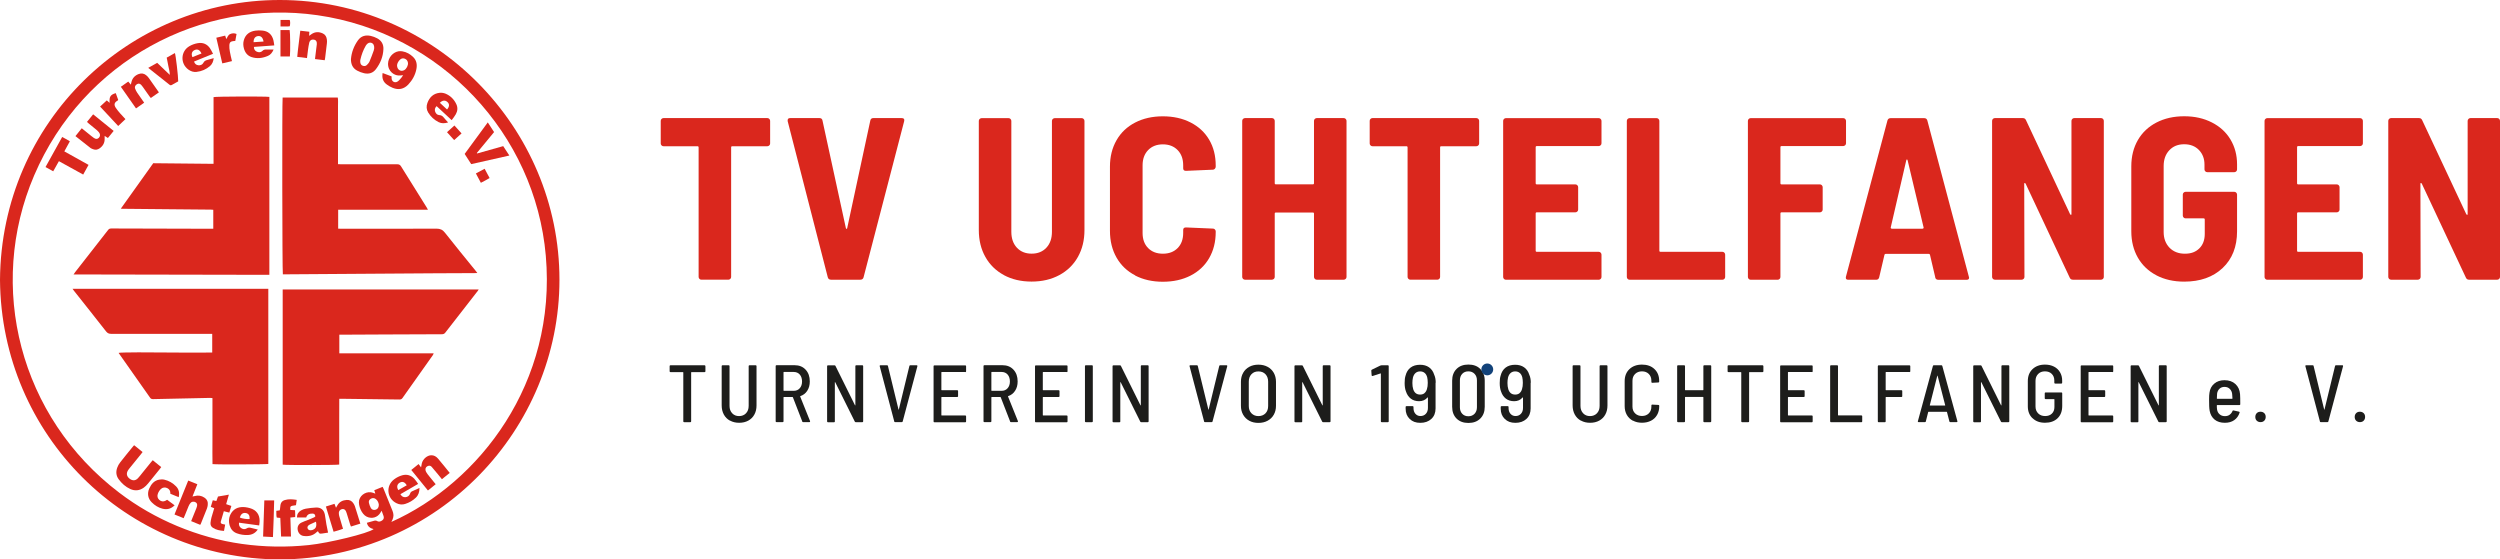 <svg xmlns="http://www.w3.org/2000/svg" id="Ebene_2" data-name="Ebene 2" viewBox="0 0 452 101.15"><defs><style>      .cls-1 {        fill: #124279;      }      .cls-2 {        fill: #da271d;      }      .cls-3 {        fill: #1d1d1b;      }    </style></defs><g id="Ebene_1-2" data-name="Ebene 1"><g><path class="cls-3" d="m127.54,66.19v.94c0,.1-.05.15-.15.15h-2.37s-.06.02-.06.06v8.84c0,.1-.05.15-.15.15h-1.12c-.1,0-.15-.05-.15-.15v-8.84s-.02-.06-.06-.06h-2.26c-.1,0-.15-.05-.15-.15v-.94c0-.1.05-.15.15-.15h6.16c.1,0,.15.05.15.15Z"></path><path class="cls-3" d="m131.97,76.05c-.48-.26-.84-.63-1.1-1.1-.26-.48-.39-1.03-.39-1.65v-7.11c0-.1.05-.15.15-.15h1.12c.1,0,.15.05.15.15v7.2c0,.55.16.99.48,1.33.32.34.73.51,1.24.51s.94-.17,1.26-.51.48-.78.48-1.33v-7.2c0-.1.05-.15.15-.15h1.12c.1,0,.15.05.15.15v7.11c0,.63-.13,1.18-.39,1.65-.26.48-.63.84-1.1,1.1-.48.26-1.03.39-1.65.39s-1.16-.13-1.64-.39Z"></path><path class="cls-3" d="m145.05,76.2l-1.7-4.38s-.03-.04-.06-.04h-1.57s-.06.02-.06.06v4.33c0,.1-.05.15-.15.15h-1.12c-.1,0-.15-.05-.15-.15v-9.99c0-.1.05-.15.15-.15h3.29c.82,0,1.48.27,1.98.81s.75,1.24.75,2.12c0,.66-.15,1.22-.46,1.69-.3.47-.72.79-1.25.97-.03,0-.04.03-.03.07l1.79,4.45v.06c.01.08-.03.12-.12.12h-1.15c-.08,0-.13-.04-.16-.12Zm-3.39-8.89v3.29s.02.06.06.06h1.78c.45,0,.82-.15,1.09-.46.28-.31.42-.72.42-1.23s-.14-.94-.41-1.25c-.27-.31-.64-.47-1.1-.47h-1.78s-.06.02-.06.06Z"></path><path class="cls-3" d="m154.79,66.04h1.12c.1,0,.15.05.15.15v9.99c0,.1-.05.15-.15.15h-1.18c-.09,0-.15-.03-.18-.1l-3.54-7.12s-.04-.03-.05-.03-.02.01-.02.04v7.07c.01.1-.03.15-.13.15h-1.12c-.1,0-.15-.05-.15-.15v-9.99c0-.1.05-.15.15-.15h1.18c.09,0,.15.03.18.1l3.53,7.12s.04.03.05.03.02-.01.02-.04v-7.07c0-.1.05-.15.15-.15Z"></path><path class="cls-3" d="m161.68,76.19l-2.63-9.99v-.04c-.01-.08.03-.12.13-.12h1.2c.1,0,.15.04.16.13l1.91,7.87s.02.04.03.04.02-.01.03-.04l1.91-7.87c.02-.09.07-.13.16-.13h1.16s.09.01.11.04c.02.03.03.07.02.12l-2.66,9.99c-.02.09-.07.13-.16.13h-1.22c-.09,0-.14-.04-.16-.13Z"></path><path class="cls-3" d="m174.52,67.26h-4.26s-.06.02-.06.06v3.17s.02.06.06.06h2.81c.1,0,.15.05.15.15v.93c0,.1-.05.15-.15.15h-2.81s-.06.02-.06.06v3.22s.02.06.06.06h4.26c.1,0,.15.05.15.15v.93c0,.1-.05.15-.15.15h-5.58c-.1,0-.15-.05-.15-.15v-9.99c0-.1.05-.15.15-.15h5.58c.1,0,.15.05.15.15v.93c0,.1-.05.15-.15.15Z"></path><path class="cls-3" d="m182.63,76.2l-1.7-4.38s-.03-.04-.06-.04h-1.57s-.06.02-.06.06v4.33c0,.1-.05.15-.15.15h-1.12c-.1,0-.15-.05-.15-.15v-9.99c0-.1.05-.15.15-.15h3.29c.82,0,1.48.27,1.98.81s.75,1.24.75,2.12c0,.66-.15,1.22-.46,1.69-.3.47-.72.79-1.25.97-.03,0-.04.03-.03.07l1.79,4.45v.06c.01.08-.03.12-.12.12h-1.15c-.08,0-.13-.04-.16-.12Zm-3.39-8.89v3.29s.02.06.06.06h1.78c.45,0,.82-.15,1.09-.46.28-.31.42-.72.42-1.23s-.14-.94-.41-1.25c-.27-.31-.64-.47-1.1-.47h-1.78s-.06.02-.06.06Z"></path><path class="cls-3" d="m192.86,67.26h-4.26s-.06.02-.06.06v3.17s.02.06.06.06h2.81c.1,0,.15.05.15.15v.93c0,.1-.05.15-.15.15h-2.81s-.06.02-.06.06v3.22s.02.06.06.06h4.26c.1,0,.15.05.15.15v.93c0,.1-.05.15-.15.15h-5.58c-.1,0-.15-.05-.15-.15v-9.99c0-.1.05-.15.15-.15h5.58c.1,0,.15.05.15.15v.93c0,.1-.05.15-.15.15Z"></path><path class="cls-3" d="m196.16,76.18v-9.99c0-.1.05-.15.15-.15h1.12c.1,0,.15.05.15.15v9.99c0,.1-.05.15-.15.15h-1.12c-.1,0-.15-.05-.15-.15Z"></path><path class="cls-3" d="m206.4,66.04h1.12c.1,0,.15.05.15.15v9.99c0,.1-.05.15-.15.15h-1.18c-.09,0-.15-.03-.18-.1l-3.54-7.12s-.04-.03-.05-.03-.02.01-.02.04v7.07c.01.1-.03.15-.13.15h-1.12c-.1,0-.15-.05-.15-.15v-9.99c0-.1.05-.15.15-.15h1.18c.09,0,.15.03.18.1l3.53,7.12s.04.03.05.03.02-.01.02-.04v-7.07c0-.1.05-.15.15-.15Z"></path><path class="cls-3" d="m217.7,76.19l-2.63-9.99v-.04c-.01-.08.03-.12.13-.12h1.2c.1,0,.15.04.16.13l1.91,7.87s.02.04.03.04.02-.01.03-.04l1.91-7.87c.02-.09.07-.13.16-.13h1.16s.09.01.11.04c.02.03.03.07.02.12l-2.66,9.99c-.02.09-.07.13-.16.13h-1.22c-.09,0-.14-.04-.16-.13Z"></path><path class="cls-3" d="m225.87,76.07c-.48-.26-.84-.62-1.11-1.09s-.4-1.01-.4-1.63v-4.32c0-.61.13-1.15.4-1.62s.63-.83,1.11-1.09c.47-.26,1.03-.39,1.65-.39s1.18.13,1.66.39c.48.26.85.62,1.12,1.09.26.47.4,1.01.4,1.62v4.32c0,.62-.13,1.16-.4,1.63-.26.47-.64.83-1.12,1.09-.48.26-1.03.39-1.66.39s-1.18-.13-1.65-.39Zm2.93-1.34c.32-.33.48-.77.48-1.32v-4.41c0-.55-.16-.99-.48-1.34-.32-.34-.75-.51-1.28-.51s-.94.17-1.26.51c-.32.34-.48.79-.48,1.34v4.41c0,.54.16.98.48,1.31s.74.51,1.26.51.96-.17,1.28-.5Z"></path><path class="cls-3" d="m239.29,66.04h1.12c.1,0,.15.05.15.15v9.99c0,.1-.05.15-.15.15h-1.18c-.09,0-.15-.03-.18-.1l-3.54-7.12s-.04-.03-.05-.03-.02.01-.02.04v7.07c.01.1-.03.15-.13.15h-1.12c-.1,0-.15-.05-.15-.15v-9.99c0-.1.05-.15.15-.15h1.18c.09,0,.15.03.18.1l3.53,7.12s.04.03.05.03.02-.01.02-.04v-7.07c0-.1.05-.15.15-.15Z"></path><path class="cls-3" d="m249.77,66.04h1.16c.1,0,.15.05.15.15v9.99c0,.1-.05.15-.15.15h-1.12c-.1,0-.15-.05-.15-.15v-8.61s0-.04-.02-.05c-.01-.02-.03-.02-.05,0l-1.42.46h-.06c-.06.01-.1-.03-.12-.12l-.06-.84c0-.08.03-.14.1-.18l1.54-.75c.06-.03.12-.04.19-.04Z"></path><path class="cls-3" d="m259.55,69.18v4.66c0,.79-.25,1.43-.76,1.9-.51.47-1.17.71-2,.71s-1.44-.24-1.92-.71c-.49-.47-.73-1.09-.73-1.85v-.31c0-.1.05-.15.15-.15h1.12c.1,0,.15.05.15.15v.21c0,.42.12.76.35,1.03.24.26.53.4.9.4.4,0,.73-.13.98-.4.25-.27.38-.62.38-1.06v-1.87s0-.03-.02-.04-.03,0-.05.01c-.38.45-.89.68-1.53.68-.6,0-1.1-.16-1.5-.47-.4-.31-.69-.74-.87-1.29-.16-.4-.24-.91-.24-1.53,0-.55.05-.99.16-1.32.16-.64.46-1.13.91-1.47.45-.34,1.02-.51,1.72-.51.64,0,1.18.15,1.62.46s.75.75.93,1.33c.19.41.28.9.28,1.47Zm-2.01,1.9c.21-.17.36-.41.45-.73.1-.3.15-.68.15-1.12,0-.4-.04-.74-.1-1.01-.09-.34-.24-.61-.46-.79-.22-.19-.5-.28-.83-.28s-.6.1-.82.29-.38.47-.47.83c-.07.32-.1.65-.1.98,0,.42.05.79.15,1.12.21.65.62.97,1.25.97.32,0,.59-.09.8-.26Z"></path><path class="cls-3" d="m263.35,75.68c-.53-.53-.8-1.24-.8-2.13v-4.73c0-.88.27-1.59.8-2.12s1.25-.79,2.14-.79,1.61.26,2.14.79.81,1.23.81,2.12v4.73c0,.89-.27,1.6-.81,2.13s-1.25.79-2.14.79-1.6-.26-2.14-.79Zm3.25-.87c.28-.3.43-.69.43-1.18v-4.86c0-.49-.14-.88-.43-1.18s-.66-.45-1.12-.45-.83.15-1.11.45-.42.69-.42,1.18v4.86c0,.49.14.88.42,1.18.28.3.65.45,1.11.45s.83-.15,1.12-.45Z"></path><path class="cls-3" d="m276.74,69.18v4.66c0,.79-.25,1.43-.76,1.9-.51.47-1.17.71-2,.71s-1.44-.24-1.92-.71c-.49-.47-.73-1.09-.73-1.85v-.31c0-.1.05-.15.15-.15h1.12c.1,0,.15.05.15.15v.21c0,.42.12.76.35,1.03.24.26.53.4.9.4.4,0,.73-.13.98-.4.25-.27.38-.62.38-1.06v-1.87s0-.03-.02-.04-.03,0-.05.01c-.38.45-.89.68-1.53.68-.6,0-1.1-.16-1.5-.47-.4-.31-.69-.74-.87-1.29-.16-.4-.24-.91-.24-1.53,0-.55.05-.99.16-1.32.16-.64.46-1.13.91-1.47.45-.34,1.02-.51,1.72-.51.64,0,1.18.15,1.62.46s.75.75.93,1.33c.19.41.28.9.28,1.47Zm-2.01,1.9c.21-.17.36-.41.45-.73.1-.3.15-.68.15-1.12,0-.4-.04-.74-.1-1.01-.09-.34-.24-.61-.46-.79-.22-.19-.5-.28-.83-.28s-.6.1-.82.29-.38.47-.47.83c-.07.32-.1.65-.1.98,0,.42.05.79.15,1.12.21.65.62.97,1.25.97.32,0,.59-.09.8-.26Z"></path><path class="cls-3" d="m285.82,76.05c-.48-.26-.84-.63-1.1-1.1-.26-.48-.39-1.03-.39-1.65v-7.11c0-.1.05-.15.15-.15h1.12c.1,0,.15.05.15.15v7.2c0,.55.16.99.48,1.33s.73.51,1.24.51.94-.17,1.26-.51.48-.78.48-1.33v-7.2c0-.1.05-.15.15-.15h1.12c.1,0,.15.05.15.15v7.11c0,.63-.13,1.18-.39,1.65-.26.48-.63.84-1.1,1.1-.47.26-1.03.39-1.65.39s-1.16-.13-1.64-.39Z"></path><path class="cls-3" d="m295.23,76.07c-.47-.25-.84-.6-1.1-1.06-.26-.46-.39-.98-.39-1.58v-4.51c0-.91.29-1.64.86-2.18.57-.54,1.33-.82,2.27-.82s1.69.27,2.26.81.85,1.25.85,2.14v.12s-.01.09-.04.12c-.03.03-.06.04-.1.04l-1.12.06c-.1,0-.15-.05-.15-.15v-.22c0-.51-.16-.92-.47-1.23s-.72-.47-1.23-.47-.92.16-1.24.47-.48.73-.48,1.23v4.67c0,.51.16.92.48,1.23s.73.47,1.24.47.92-.16,1.23-.47.47-.72.47-1.23v-.21c0-.1.05-.15.15-.15l1.12.06c.1,0,.15.05.15.15v.1c0,.59-.13,1.11-.39,1.56-.26.45-.62.8-1.09,1.04-.47.24-1.01.37-1.63.37s-1.16-.12-1.64-.38Z"></path><path class="cls-3" d="m308.12,66.04h1.12c.1,0,.15.05.15.15v9.99c0,.1-.05.15-.15.15h-1.12c-.1,0-.15-.05-.15-.15v-4.35s-.02-.06-.06-.06h-3.2s-.06.02-.06.06v4.35c0,.1-.05.15-.15.15h-1.12c-.1,0-.15-.05-.15-.15v-9.99c0-.1.05-.15.15-.15h1.12c.1,0,.15.05.15.15v4.3s.02.06.06.06h3.2s.06-.02.06-.06v-4.3c0-.1.05-.15.15-.15Z"></path><path class="cls-3" d="m318.82,66.19v.94c0,.1-.05.15-.15.15h-2.37s-.06.02-.06.06v8.84c0,.1-.05.15-.15.15h-1.12c-.1,0-.15-.05-.15-.15v-8.84s-.02-.06-.06-.06h-2.26c-.1,0-.15-.05-.15-.15v-.94c0-.1.05-.15.15-.15h6.16c.1,0,.15.05.15.15Z"></path><path class="cls-3" d="m327.58,67.26h-4.26s-.06.02-.06.06v3.17s.02.06.06.06h2.81c.1,0,.15.05.15.15v.93c0,.1-.05.15-.15.15h-2.81s-.06.02-.06.06v3.22s.02.06.06.06h4.26c.1,0,.15.05.15.15v.93c0,.1-.05.15-.15.15h-5.58c-.1,0-.15-.05-.15-.15v-9.99c0-.1.05-.15.15-.15h5.58c.1,0,.15.05.15.15v.93c0,.1-.05.15-.15.15Z"></path><path class="cls-3" d="m330.89,76.18v-9.99c0-.1.05-.15.15-.15h1.12c.1,0,.15.05.15.15v8.86s.02.06.06.06h4.17c.1,0,.15.05.15.15v.93c0,.1-.05.15-.15.15h-5.49c-.1,0-.15-.05-.15-.15Z"></path><path class="cls-3" d="m345.24,67.26h-4.25s-.06.02-.06.06v3.17s.02.06.06.06h2.79c.1,0,.15.05.15.15v.93c0,.1-.05.15-.15.15h-2.79s-.06.02-.06.06v4.35c0,.1-.05.15-.15.15h-1.12c-.1,0-.15-.05-.15-.15v-9.99c0-.1.05-.15.15-.15h5.57c.1,0,.15.05.15.15v.93c0,.1-.05.15-.15.15Z"></path><path class="cls-3" d="m352.45,76.19l-.44-1.7s-.03-.04-.07-.04h-3.25s-.07.01-.07.04l-.43,1.7c0,.09-.06.13-.16.13h-1.15s-.09-.01-.11-.04c-.03-.03-.03-.07-.02-.12l2.72-9.99c.02-.09.07-.13.16-.13h1.38c.09,0,.14.04.16.13l2.73,9.99v.04c.01.08-.03.12-.13.12h-1.16c-.09,0-.14-.04-.16-.13Zm-3.52-2.89s.03.02.05.02h2.66s.04,0,.05-.02.02-.03,0-.04l-1.37-5.32s-.02-.03-.03-.03-.02,0-.03.03l-1.35,5.32s0,.02,0,.04Z"></path><path class="cls-3" d="m362.01,66.04h1.12c.1,0,.15.05.15.15v9.99c0,.1-.05.15-.15.15h-1.18c-.09,0-.15-.03-.18-.1l-3.54-7.12s-.04-.03-.05-.03-.02.01-.02.04v7.07c.01.1-.03.15-.13.15h-1.12c-.1,0-.15-.05-.15-.15v-9.99c0-.1.05-.15.15-.15h1.17c.09,0,.15.03.18.1l3.53,7.12s.04.03.05.03.02-.01.02-.04v-7.07c0-.1.05-.15.15-.15Z"></path><path class="cls-3" d="m367.48,75.62c-.57-.54-.85-1.26-.85-2.15v-4.58c0-.89.28-1.61.85-2.15.57-.54,1.32-.82,2.25-.82.62,0,1.16.12,1.63.36.47.24.83.58,1.09,1.02.26.44.39.94.39,1.5v.4c0,.1-.05.15-.15.15h-1.12c-.1,0-.15-.05-.15-.15v-.4c0-.49-.15-.89-.46-1.2-.31-.31-.72-.46-1.24-.46s-.92.16-1.23.48c-.31.32-.47.73-.47,1.24v4.64c0,.51.16.92.48,1.24s.74.48,1.26.48.92-.15,1.22-.44.46-.69.46-1.19v-1.37s-.02-.06-.06-.06h-1.54c-.1,0-.15-.05-.15-.15v-.91c0-.1.05-.15.15-.15h2.86c.1,0,.15.05.15.15v2.29c0,.95-.28,1.69-.84,2.23-.56.54-1.32.81-2.27.81s-1.68-.27-2.25-.82Z"></path><path class="cls-3" d="m381.92,67.26h-4.26s-.06.02-.06.06v3.17s.02.06.06.06h2.81c.1,0,.15.05.15.15v.93c0,.1-.05.15-.15.15h-2.81s-.06.02-.06.06v3.22s.02.06.06.06h4.26c.1,0,.15.05.15.15v.93c0,.1-.05.15-.15.15h-5.58c-.1,0-.15-.05-.15-.15v-9.99c0-.1.05-.15.15-.15h5.58c.1,0,.15.05.15.15v.93c0,.1-.05.15-.15.15Z"></path><path class="cls-3" d="m390.47,66.04h1.12c.1,0,.15.05.15.15v9.99c0,.1-.05.15-.15.15h-1.18c-.09,0-.15-.03-.18-.1l-3.54-7.12s-.04-.03-.05-.03-.02.01-.02.04v7.07c.01.1-.03.15-.13.15h-1.12c-.1,0-.15-.05-.15-.15v-9.99c0-.1.05-.15.15-.15h1.17c.09,0,.15.03.18.1l3.53,7.12s.04.03.05.03.02-.01.02-.04v-7.07c0-.1.05-.15.15-.15Z"></path><path class="cls-3" d="m403.12,74.98c.23-.16.4-.38.52-.67.03-.09.09-.12.18-.1l1,.22c.1.03.13.09.1.18-.19.58-.51,1.03-.97,1.35-.46.32-1.02.48-1.69.48-.76,0-1.38-.19-1.85-.57-.47-.38-.77-.91-.9-1.57-.05-.27-.08-.57-.09-.87s-.02-.72-.02-1.23.02-.9.07-1.19c.09-.69.38-1.24.87-1.65.49-.42,1.11-.62,1.85-.62.81,0,1.47.23,1.97.69.5.46.78,1.07.84,1.82.03.33.04.95.04,1.84,0,.1-.05.15-.15.15h-4.03s-.06.02-.06.06c0,.27.01.51.04.72.05.36.2.66.46.88.25.23.58.34.97.34.33,0,.61-.08.84-.24Zm-1.84-4.69c-.24.23-.38.52-.43.88-.03.26-.04.55-.04.87,0,.04.02.06.06.06h2.7s.06-.02.06-.06c-.02-.39-.04-.68-.06-.85-.05-.36-.2-.66-.44-.89s-.55-.35-.93-.35-.68.11-.92.34Z"></path><path class="cls-3" d="m408.02,76.06c-.18-.18-.26-.4-.26-.68s.09-.5.26-.68c.18-.18.4-.26.68-.26s.5.09.68.26c.18.18.26.4.26.68s-.09.5-.26.68c-.18.18-.4.26-.68.26s-.5-.09-.68-.26Z"></path><path class="cls-3" d="m419.44,76.19l-2.63-9.99v-.04c-.01-.08.03-.12.13-.12h1.2c.1,0,.15.04.16.13l1.91,7.87s.02.04.03.04.02-.01.03-.04l1.91-7.87c.02-.09.07-.13.16-.13h1.16s.09.01.11.04.03.07.02.12l-2.66,9.99c-.02.09-.07.13-.16.13h-1.22c-.09,0-.14-.04-.16-.13Z"></path><path class="cls-3" d="m425.99,76.06c-.18-.18-.26-.4-.26-.68s.09-.5.26-.68c.18-.18.4-.26.68-.26s.5.09.68.26c.18.18.26.4.26.68s-.09.5-.26.68c-.18.18-.4.26-.68.26s-.5-.09-.68-.26Z"></path></g><g><path class="cls-2" d="m139.09,21.5c.1.1.15.22.15.35v4.09c0,.14-.05.26-.15.35-.1.1-.22.15-.35.15h-6.34c-.14,0-.21.07-.21.21v23.42c0,.14-.05.26-.15.35s-.22.15-.35.15h-4.88c-.14,0-.26-.05-.35-.15-.1-.1-.15-.22-.15-.35v-23.42c0-.14-.07-.21-.21-.21h-6.14c-.14,0-.26-.05-.35-.15-.1-.1-.15-.21-.15-.35v-4.09c0-.14.05-.26.15-.35.1-.1.22-.15.35-.15h18.78c.14,0,.26.05.35.15Z"></path><path class="cls-2" d="m149.67,50.16l-7.26-28.26v-.17c0-.25.15-.38.46-.38h5.3c.31,0,.49.15.54.46l4.22,19.41c.03.11.07.17.13.17s.1-.06.12-.17l4.17-19.41c.06-.31.24-.46.54-.46h5.13c.39,0,.54.18.46.54l-7.35,28.26c-.08.28-.28.42-.58.42h-5.3c-.31,0-.5-.14-.58-.42Z"></path><path class="cls-2" d="m181.52,49.74c-1.45-.78-2.57-1.87-3.36-3.28-.79-1.4-1.19-3.03-1.19-4.86v-19.74c0-.14.05-.26.15-.35s.22-.15.35-.15h4.88c.14,0,.26.05.35.15.1.1.15.22.15.35v20.04c0,1.2.33,2.16,1,2.88.67.72,1.56,1.08,2.67,1.08s2-.36,2.67-1.08c.67-.72,1-1.68,1-2.88v-20.04c0-.14.05-.26.15-.35s.22-.15.35-.15h4.88c.14,0,.26.05.35.15.1.1.15.22.15.35v19.74c0,1.84-.4,3.46-1.19,4.86-.79,1.41-1.91,2.5-3.36,3.28-1.45.78-3.12,1.17-5.01,1.17s-3.56-.39-5.01-1.17Z"></path><path class="cls-2" d="m205.23,49.78c-1.45-.75-2.57-1.82-3.36-3.21-.79-1.39-1.19-3-1.19-4.84v-11.6c0-1.81.4-3.4,1.19-4.78s1.91-2.44,3.36-3.19c1.45-.75,3.12-1.13,5.01-1.13s3.56.37,5.01,1.11c1.45.74,2.57,1.77,3.36,3.11.79,1.34,1.19,2.89,1.19,4.67v.21c0,.14-.05.27-.15.38-.1.11-.22.17-.35.17l-4.88.21c-.33,0-.5-.15-.5-.46v-.54c0-1.14-.33-2.06-1-2.75-.67-.69-1.56-1.04-2.67-1.04s-2,.35-2.67,1.04c-.67.7-1,1.61-1,2.75v12.23c0,1.14.33,2.05,1,2.73.67.68,1.56,1.02,2.67,1.02s2-.34,2.67-1.02c.67-.68,1-1.59,1-2.73v-.54c0-.31.17-.46.5-.46l4.88.21c.14,0,.26.05.35.15.1.1.15.22.15.35v.13c0,1.78-.4,3.35-1.19,4.72-.79,1.36-1.91,2.41-3.36,3.15-1.45.74-3.12,1.11-5.01,1.11s-3.56-.38-5.01-1.13Z"></path><path class="cls-2" d="m237.72,21.5c.1-.1.22-.15.35-.15h4.88c.14,0,.26.05.35.15.1.1.15.22.15.35v28.22c0,.14-.05.26-.15.35-.1.1-.22.15-.35.15h-4.88c-.14,0-.26-.05-.35-.15-.1-.1-.15-.22-.15-.35v-11.44c0-.14-.07-.21-.21-.21h-6.68c-.14,0-.21.07-.21.21v11.44c0,.14-.05.26-.15.35s-.22.15-.35.15h-4.88c-.14,0-.26-.05-.35-.15-.1-.1-.15-.22-.15-.35v-28.22c0-.14.05-.26.15-.35s.22-.15.35-.15h4.88c.14,0,.26.05.35.15.1.1.15.22.15.35v11.27c0,.14.07.21.21.21h6.68c.14,0,.21-.07.21-.21v-11.27c0-.14.05-.26.15-.35Z"></path><path class="cls-2" d="m267.28,21.5c.1.1.15.22.15.35v4.09c0,.14-.05.26-.15.35-.1.1-.22.15-.36.15h-6.34c-.14,0-.21.07-.21.21v23.42c0,.14-.05.26-.15.35-.1.1-.22.15-.35.15h-4.88c-.14,0-.26-.05-.35-.15-.1-.1-.15-.22-.15-.35v-23.42c0-.14-.07-.21-.21-.21h-6.14c-.14,0-.26-.05-.35-.15-.1-.1-.15-.21-.15-.35v-4.09c0-.14.05-.26.15-.35.1-.1.21-.15.35-.15h18.78c.14,0,.26.05.36.15Z"></path><path class="cls-2" d="m289.4,26.26c-.1.1-.22.15-.35.15h-11.19c-.14,0-.21.07-.21.21v6.51c0,.14.07.21.21.21h6.97c.14,0,.26.05.35.15.1.1.15.22.15.35v4.05c0,.14-.05.26-.15.35-.1.1-.22.15-.35.15h-6.97c-.14,0-.21.07-.21.21v6.72c0,.14.07.21.21.21h11.19c.14,0,.26.05.35.15s.15.22.15.35v4.05c0,.14-.05.26-.15.35-.1.1-.22.15-.35.15h-16.78c-.14,0-.26-.05-.35-.15-.1-.1-.15-.22-.15-.35v-28.22c0-.14.05-.26.15-.35.1-.1.21-.15.35-.15h16.78c.14,0,.26.05.35.15.1.1.15.22.15.35v4.05c0,.14-.05.26-.15.35Z"></path><path class="cls-2" d="m294.28,50.43c-.1-.1-.15-.22-.15-.35v-28.22c0-.14.05-.26.15-.35.1-.1.21-.15.35-.15h4.88c.14,0,.26.05.35.15.1.1.15.22.15.35v23.46c0,.14.07.21.21.21h11.19c.14,0,.26.05.35.15s.15.22.15.35v4.05c0,.14-.05.26-.15.35-.1.1-.22.15-.35.15h-16.78c-.14,0-.26-.05-.35-.15Z"></path><path class="cls-2" d="m333.6,26.26c-.1.1-.22.15-.35.15h-11.14c-.14,0-.21.07-.21.21v6.51c0,.14.07.21.21.21h6.93c.14,0,.26.05.35.15.1.1.15.22.15.35v4.05c0,.14-.05.26-.15.35-.1.1-.22.15-.35.15h-6.93c-.14,0-.21.07-.21.21v11.48c0,.14-.05.26-.15.35-.1.1-.22.15-.35.15h-4.88c-.14,0-.26-.05-.35-.15-.1-.1-.15-.22-.15-.35v-28.22c0-.14.05-.26.15-.35.1-.1.21-.15.35-.15h16.74c.14,0,.26.05.35.15.1.1.15.22.15.35v4.05c0,.14-.05.26-.15.35Z"></path><path class="cls-2" d="m349.9,50.16l-.96-4.09c-.03-.11-.1-.17-.21-.17h-7.81c-.11,0-.18.06-.21.17l-.96,4.09c-.08.28-.26.42-.54.42h-5.05c-.36,0-.5-.18-.42-.54l7.51-28.26c.08-.28.28-.42.58-.42h6.05c.31,0,.5.14.58.42l7.51,28.26.04.17c0,.25-.15.38-.46.38h-5.09c-.31,0-.5-.14-.58-.42Zm-8.01-8.87c.06.04.11.06.17.06h5.51c.06,0,.11-.02.17-.06.06-.04.07-.1.04-.19l-2.88-12.1c-.03-.11-.07-.17-.13-.17s-.1.06-.12.17l-2.8,12.1c-.03.08-.01.15.04.19Z"></path><path class="cls-2" d="m374.67,21.5c.1-.1.22-.15.36-.15h4.84c.14,0,.26.05.35.15.1.1.15.22.15.35v28.22c0,.14-.05.26-.15.35-.1.1-.22.15-.35.15h-5.09c-.28,0-.47-.12-.58-.38l-7.97-16.99c-.06-.08-.11-.12-.17-.12s-.08.06-.08.17l.04,16.82c0,.14-.05.26-.15.35-.1.1-.22.15-.36.15h-4.84c-.14,0-.26-.05-.35-.15-.1-.1-.15-.22-.15-.35v-28.22c0-.14.05-.26.15-.35.1-.1.21-.15.35-.15h5.05c.28,0,.47.12.58.38l7.97,16.99c.06.08.11.13.17.13s.08-.06.08-.17v-16.82c0-.14.05-.26.15-.35Z"></path><path class="cls-2" d="m389.89,49.78c-1.45-.75-2.57-1.82-3.36-3.19-.79-1.38-1.19-2.97-1.19-4.78v-11.73c0-1.81.4-3.39,1.19-4.76.79-1.36,1.91-2.42,3.36-3.17,1.45-.75,3.12-1.13,5.01-1.13s3.53.37,4.99,1.11c1.46.74,2.59,1.77,3.38,3.09.79,1.32,1.19,2.82,1.19,4.49v.92c0,.14-.05.26-.15.35-.1.1-.22.15-.35.15h-4.88c-.14,0-.26-.05-.36-.15-.1-.1-.15-.22-.15-.35v-.88c0-1.06-.33-1.93-1-2.63-.67-.69-1.56-1.04-2.67-1.04s-2.01.36-2.69,1.09c-.68.72-1.02,1.67-1.02,2.84v11.94c0,1.17.36,2.11,1.06,2.84.71.72,1.63,1.08,2.78,1.08s1.95-.32,2.61-.96c.65-.64.98-1.52.98-2.63v-2.59c0-.14-.07-.21-.21-.21h-3.26c-.14,0-.26-.05-.35-.15-.1-.1-.15-.22-.15-.35v-3.8c0-.14.05-.26.15-.35.1-.1.21-.15.35-.15h8.81c.14,0,.26.05.35.15.1.1.15.22.15.35v6.64c0,2.78-.87,5-2.61,6.64-1.74,1.64-4.06,2.46-6.95,2.46-1.89,0-3.56-.38-5.01-1.13Z"></path><path class="cls-2" d="m427.06,26.26c-.1.1-.22.15-.35.15h-11.19c-.14,0-.21.07-.21.21v6.51c0,.14.07.21.21.21h6.97c.14,0,.26.05.35.15.1.1.15.22.15.35v4.05c0,.14-.05.26-.15.35-.1.1-.22.15-.35.15h-6.97c-.14,0-.21.07-.21.21v6.72c0,.14.07.21.21.21h11.19c.14,0,.26.05.35.15s.15.22.15.35v4.05c0,.14-.05.26-.15.35-.1.1-.22.15-.35.15h-16.78c-.14,0-.26-.05-.35-.15-.1-.1-.15-.22-.15-.35v-28.22c0-.14.05-.26.15-.35.1-.1.21-.15.35-.15h16.78c.14,0,.26.05.35.15.1.1.15.22.15.35v4.05c0,.14-.05.26-.15.35Z"></path><path class="cls-2" d="m446.3,21.5c.1-.1.22-.15.36-.15h4.84c.14,0,.26.05.35.15.1.1.15.22.15.35v28.22c0,.14-.05.26-.15.35-.1.1-.22.15-.35.15h-5.09c-.28,0-.47-.12-.58-.38l-7.97-16.99c-.06-.08-.11-.12-.17-.12s-.08.06-.08.17l.04,16.82c0,.14-.05.26-.15.35-.1.1-.22.15-.36.15h-4.84c-.14,0-.26-.05-.35-.15-.1-.1-.15-.22-.15-.35v-28.22c0-.14.05-.26.15-.35.1-.1.21-.15.35-.15h5.05c.28,0,.47.12.58.38l7.97,16.99c.06.08.11.13.17.13s.08-.06.08-.17v-16.82c0-.14.05-.26.15-.35Z"></path></g><circle class="cls-1" cx="268.9" cy="66.79" r="1.07"></circle><g id="Ebene_1-2" data-name="Ebene 1-2"><g><path class="cls-2" d="m50.61,101.15C22.78,101,.23,78.71,0,50.61.2,21.89,23.46-.02,50.6,0c28.1.02,50.55,23.11,50.55,50.58,0,26.89-21.76,50.38-50.54,50.57h0Zm20.14-6.78c15.91-7.11,29.94-25.15,27.93-48.15-1.92-21.99-18.98-40.27-41.28-43.47C36.39-.26,15.07,10.95,6.18,31.71c-8.62,20.12-2.61,43.71,15.38,57.37,3.23,2.46,6.73,4.46,10.48,6.03,3.76,1.57,7.65,2.66,11.69,3.23,4.02.57,8.05.63,12.1.21,3.63-.38,10.79-2.12,11.72-2.89-.61-.14-1.07-.45-1.22-1.14.43-.12.85-.23,1.26-.35.21-.06.39-.09.61.04.33.2.66.06.94-.15.25-.19.3-.46.21-.75-.1-.3-.21-.59-.35-.97-.11.17-.16.25-.21.34-.52.9-1.6,1.19-2.52.72-.88-.44-1.53-1.98-1.35-2.91,0-.03.02-.06.02-.09.28-1.04,1.48-1.67,2.49-1.31.12.04.24.09.43.16-.07-.24-.13-.41-.19-.62.5-.2,1-.4,1.51-.61.07.15.13.25.18.37.54,1.33,1.08,2.66,1.61,3.99.05.11.08.23.11.35.15.55,0,1.06-.32,1.63h0Zm-2.25-3.07c-.04-.37-.18-.77-.54-1.06-.26-.21-.56-.24-.87-.09-.31.15-.47.43-.39.76.07.32.19.65.35.94.19.33.54.41.89.3.34-.11.54-.4.55-.84h0Z"></path><path class="cls-2" d="m61.35,60.52v3.36h17.06c-.06.12-.08.22-.13.3-1.84,2.59-3.68,5.18-5.51,7.78-.14.2-.3.27-.54.27-3.46-.05-6.92-.09-10.37-.13-.15,0-.3,0-.52,0-.02,1.35,0,2.67-.01,3.99,0,1.31,0,2.62,0,3.94v3.96c-.39.11-9.71.12-10.22.02v-31.68h35.44c-.07.12-.12.21-.18.28-1.96,2.51-3.92,5.01-5.86,7.53-.19.25-.39.29-.67.29-3.35,0-6.7.02-10.05.04-2.64.01-5.28.03-7.92.04-.15,0-.3,0-.5,0h0Z"></path><path class="cls-2" d="m27.69,29.51c3.61.04,7.24.08,10.92.11v-12.06c.37-.13,9.47-.15,10.09-.04v32.17c-11.79-.03-23.55-.05-35.4-.07.13-.18.2-.3.29-.42,1.99-2.54,3.98-5.08,5.96-7.63.18-.24.38-.26.64-.26,3.57.01,7.13.02,10.7.03,2.36,0,4.72.01,7.09.02h.58v-3.43c-.15,0-.31-.02-.47-.03-2.53-.03-5.06-.05-7.6-.07-2.76-.03-5.53-.06-8.29-.08-.09,0-.18-.01-.36-.02,1.97-2.76,3.9-5.47,5.85-8.2h0Z"></path><path class="cls-2" d="m48.51,52.22v31.66c-.33.09-9.3.13-10.09.03-.03-1.31-.01-2.63-.01-3.95,0-1.33,0-2.66,0-3.98v-4.01c-.19-.01-.32-.03-.45-.03-3.43.07-6.85.14-10.28.22-.24,0-.4-.05-.54-.25-1.87-2.67-3.74-5.33-5.62-7.99-.03-.04-.04-.08-.07-.12.32-.12,6.32-.11,8.43-.07,2.82.05,5.64.01,8.49.01v-3.38h-.66c-5.87,0-11.73,0-17.6,0-.4,0-.67-.11-.93-.44-1.92-2.46-3.86-4.89-5.8-7.34-.08-.1-.15-.22-.27-.37h35.39Z"></path><path class="cls-2" d="m51.11,17.64h9.96c.09.5.03.99.04,1.47,0,.51,0,1.02,0,1.53v9.04c.21,0,.39.02.56.02,3.38,0,6.76,0,10.14,0,.33,0,.53.1.7.38,1.53,2.48,3.08,4.95,4.63,7.42.07.11.13.23.23.42h-16.23v3.42c.19,0,.39.02.58.02,5.73,0,11.45.01,17.18-.02.69,0,1.12.19,1.54.73,1.83,2.33,3.72,4.62,5.58,6.92.08.09.15.19.28.37-.23,0-.39.02-.54.02-2.3.01-4.6.02-6.9.03-5.76.04-11.51.08-17.27.12-3.3.02-6.61.04-9.91.07-.18,0-.37,0-.54,0-.11-.35-.15-31.21-.04-31.96h0Z"></path><path class="cls-2" d="m27.62,83.21c.53.43,1.02.82,1.53,1.24-.11.15-.2.28-.29.39-.7.86-1.39,1.73-2.1,2.59-.23.27-.48.53-.76.73-.76.55-1.6.64-2.45.25-.86-.39-1.55-1.02-2.1-1.77-.46-.63-.52-1.35-.26-2.07.13-.36.32-.71.56-1,.78-1,1.58-1.97,2.38-2.95.03-.03.07-.06.13-.12.5.4,1,.8,1.52,1.23-.1.14-.19.26-.29.38-.69.85-1.38,1.7-2.07,2.55-.08.1-.15.19-.22.29-.43.62-.32,1.21.29,1.64.52.36,1.02.33,1.45-.13.27-.28.5-.59.74-.89.54-.67,1.09-1.34,1.63-2.01.09-.11.18-.21.3-.35h0Z"></path><path class="cls-2" d="m63.46,10.62c.1-1.14.52-2.3,1.26-3.33.57-.79,1.38-1,2.3-.8.4.09.8.24,1.16.43.78.41,1.18,1.08,1.14,1.96-.05,1.35-.54,2.55-1.35,3.62-.54.72-1.29.93-2.14.74-.43-.1-.86-.26-1.25-.47-.79-.42-1.15-1.13-1.13-2.15h0Zm4.2-1.92c.01-.53-.16-.83-.49-.95-.33-.12-.65,0-.92.34-.05.06-.09.13-.13.19-.45.78-.76,1.61-.96,2.49-.04.16-.04.34-.02.5.03.28.16.51.43.61.28.11.56.08.77-.14.18-.18.37-.39.47-.62.28-.65.52-1.32.76-1.98.06-.17.07-.36.09-.45h0Z"></path><path class="cls-2" d="m69.2,13.21c.55.21,1.07.4,1.6.6,0,.09,0,.18,0,.27-.03.61.53.99,1.05.68.27-.16.47-.43.69-.67.12-.13.2-.29.34-.5-.21.02-.33.04-.45.05-1.13.16-2.32-.77-2.27-2.16.04-1.06.86-2.03,1.9-2.21.22-.04.46-.02.69.01.77.13,1.42.51,1.97,1.05.62.61.72,1.39.56,2.19-.21,1.05-.72,1.97-1.45,2.75-.79.84-1.76,1.05-2.83.61-.37-.15-.72-.35-1.05-.59-.69-.5-.93-1.16-.77-2.1h0Zm2.59-1.39c-.01.78.67,1.2,1.28.87.42-.22.75-.86.69-1.33-.05-.35-.23-.61-.55-.74-.31-.12-.62-.08-.87.15-.33.3-.52.68-.56,1.05h0Z"></path><path class="cls-2" d="m85.2,29.68c-.41-.63-.79-1.23-1.19-1.85,1.39-1.89,2.77-3.76,4.18-5.7.4.61.76,1.17,1.14,1.75-1.05,1.27-2.09,2.53-3.12,3.78.02.03.03.06.05.09,1.56-.44,3.12-.88,4.72-1.33.36.56.71,1.09,1.11,1.7-2.33.52-4.59,1.03-6.88,1.55h0Z"></path><path class="cls-2" d="m34.02,86.88c.58.24,1.1.45,1.66.67-.29.74-.58,1.45-.88,2.22.18-.03.29-.05.4-.08.63-.18,1.22-.08,1.76.28.48.32.68.78.6,1.35-.03.21-.07.43-.15.63-.36.92-.73,1.83-1.1,2.75-.02.05-.06.1-.11.19-.54-.22-1.08-.44-1.64-.67.29-.71.56-1.38.83-2.05.09-.21.18-.43.23-.65.09-.36-.02-.59-.31-.74-.28-.14-.64-.1-.85.14-.15.17-.27.38-.36.59-.23.54-.44,1.08-.66,1.63-.07.17-.15.34-.24.55-.55-.22-1.09-.44-1.65-.67.83-2.05,1.64-4.06,2.48-6.13h0Z"></path><path class="cls-2" d="m11.25,24.77c.4.22.75.41,1.1.6.08.04.15.1.28.18-.33.6-.65,1.18-1,1.82,1.46.81,2.89,1.61,4.38,2.44-.32.58-.63,1.14-.97,1.75-1.46-.81-2.89-1.6-4.39-2.42-.34.61-.67,1.19-1.03,1.83-.46-.25-.89-.49-1.39-.77,1.01-1.82,2.01-3.62,3.01-5.43h0Z"></path><path class="cls-2" d="m59.31,96.3c-.34.05-.7.12-1.06.16-.5.06-.5.06-.77-.42-.08.06-.17.11-.24.18-.66.64-1.48.79-2.35.68-.57-.07-.98-.54-1.07-1.12-.08-.56.14-1.03.67-1.29.4-.2.82-.34,1.24-.5.36-.15.71-.29,1.06-.45.08-.04.15-.1.22-.16-.02-.29-.14-.5-.43-.52-.54-.03-1.02.08-1.22.7h-1.67c-.01-.57.25-.99.73-1.27.26-.15.56-.27.86-.32.62-.1,1.25-.19,1.88-.21.85-.03,1.4.43,1.57,1.26.12.59.17,1.19.28,1.78.08.48.19.96.3,1.48h0Zm-2.18-1.98c-.4.18-.76.33-1.11.51-.38.19-.51.45-.4.73.11.28.44.39.83.27.03,0,.06-.02.09-.03.58-.23.76-.63.59-1.47h0Z"></path><path class="cls-2" d="m60.48,91.1c.09.24.16.43.27.7.11-.18.18-.3.25-.43.37-.65.96-.93,1.68-.98.54-.04.96.19,1.24.65.1.16.19.32.25.5.33,1.03.64,2.06.98,3.13-.57.18-1.12.35-1.7.53-.05-.14-.1-.25-.14-.36-.21-.66-.41-1.32-.61-1.99-.04-.13-.08-.27-.14-.39-.15-.33-.39-.47-.69-.42-.33.05-.59.32-.61.66,0,.18.02.37.06.55.16.59.35,1.18.52,1.77.05.18.11.35.18.58-.55.22-1.1.37-1.71.54-.47-1.52-.92-3.02-1.39-4.56.54-.17,1.04-.32,1.57-.49h0Z"></path><path class="cls-2" d="m74.36,84.97c.46-.37.86-.7,1.32-1.07.14.19.27.36.45.6.06-.32.09-.53.14-.73.18-.77.95-1.43,1.67-1.46.53-.02.93.23,1.25.6.71.83,1.39,1.69,2.12,2.59-.47.38-.92.74-1.41,1.14-.26-.32-.5-.61-.74-.91-.36-.44-.72-.88-1.1-1.31-.17-.2-.4-.28-.67-.18-.27.1-.45.3-.47.58-.01.17.04.37.13.52.15.27.35.51.54.75.38.48.77.96,1.18,1.46-.47.38-.91.74-1.4,1.13-1-1.23-1.99-2.45-3.01-3.71h0Z"></path><path class="cls-2" d="m55.49,10.5c-.6-.08-1.15-.15-1.75-.22.14-1.58.38-3.13.55-4.73.57.07,1.09.13,1.64.19-.01.25-.02.46-.04.74.18-.13.3-.21.42-.3.66-.46,1.36-.46,2.06-.13.46.21.67.62.73,1.11.03.23.03.46,0,.69-.1.89-.21,1.78-.32,2.66-.01.11-.04.21-.07.38-.58-.07-1.15-.14-1.76-.21.07-.6.14-1.17.21-1.73.04-.32.09-.64.12-.96.04-.47-.13-.75-.49-.82-.42-.09-.76.1-.88.55-.11.41-.15.85-.22,1.27-.07.49-.12.98-.19,1.52h0Z"></path><path class="cls-2" d="m15.72,22.05c.37-.46.73-.9,1.12-1.38,1.24,1,2.46,1.99,3.71,3-.36.44-.69.85-1.04,1.28-.2-.13-.37-.24-.59-.38,0,.2,0,.35,0,.49.03.76-.31,1.34-.91,1.76-.34.24-.73.33-1.14.17-.17-.07-.36-.12-.5-.23-.9-.7-1.79-1.41-2.73-2.15.39-.49.76-.94,1.14-1.42.44.35.86.69,1.27,1.03.3.24.59.49.91.71.36.26.67.24.92-.02.26-.27.28-.63.02-.97-.13-.17-.29-.32-.45-.46-.45-.38-.91-.74-1.36-1.11-.12-.1-.23-.2-.37-.33Z"></path><path class="cls-2" d="m26.06,18.57c-.51.36-.97.68-1.47,1.03-.92-1.31-1.82-2.59-2.74-3.91.47-.33.9-.63,1.34-.94.16.18.28.33.47.55.05-.19.08-.32.1-.44.17-.74.63-1.22,1.33-1.48.47-.17.92-.11,1.31.2.19.15.37.33.51.53.6.84,1.19,1.69,1.82,2.59-.48.34-.95.67-1.46,1.02-.09-.11-.18-.21-.26-.32-.4-.57-.8-1.14-1.2-1.7-.09-.13-.18-.25-.29-.36-.26-.25-.47-.28-.75-.12-.29.17-.46.47-.35.77.09.27.23.54.39.78.39.59.81,1.16,1.25,1.79h0Z"></path><path class="cls-2" d="m46.61,95.74c-.47.67-1.07.96-1.8.99-.68.03-1.35-.07-2-.31-.65-.24-1.07-.73-1.27-1.37-.25-.82-.17-1.63.31-2.35.6-.89,1.51-1.11,2.52-1,.27.03.55.1.81.17,1.15.32,1.78,1.15,1.76,2.34,0,.24-.05.48-.08.79-1.23-.17-2.42-.33-3.65-.5-.04.43.06.74.38.97.32.23.68.27,1,.07.3-.2.56-.17.87-.08.36.1.74.18,1.15.28h0Zm-3.24-2.17c.28.17,1.34.34,1.76.27.05-.62-.18-.99-.67-1.08-.54-.1-.92.18-1.09.8Z"></path><path class="cls-2" d="m75.84,88.24c0,.7-.18,1.27-.65,1.73-.55.53-1.2.91-1.93,1.14-.52.17-1.04.12-1.53-.11-1.78-.82-2.04-3.16-.48-4.33.45-.34.94-.59,1.48-.74.84-.23,1.56,0,2.15.6.26.27.46.6.72.96-1.11.64-2.15,1.25-3.21,1.86.22.38.51.57.9.54.41-.03.73-.25.86-.66.07-.23.22-.35.43-.44.41-.17.81-.36,1.25-.56h0Zm-3.83.37c.51-.29,1.02-.58,1.53-.87-.36-.61-.79-.75-1.28-.47-.47.28-.58.77-.25,1.34h0Z"></path><path class="cls-2" d="m38.51,9.73c-1.19.48-2.29.94-3.43,1.4.14.42.41.63.78.67.38.04.74-.1.91-.44.17-.34.43-.45.75-.53.35-.1.7-.2,1.12-.32-.07.59-.26,1.07-.66,1.42-.7.61-1.53.97-2.46,1.07-.55.06-1.03-.11-1.47-.43-1.49-1.08-1.39-3.32.21-4.23.47-.27.98-.45,1.52-.54.91-.15,1.64.16,2.17.9.21.3.36.64.57,1.03h0Zm-2.08-.06c-.31-.66-.73-.86-1.26-.61-.48.22-.63.7-.38,1.27.55-.22,1.1-.44,1.65-.66h0Z"></path><path class="cls-2" d="m81.66,21.72c-.95-.88-1.82-1.69-2.72-2.53-.3.29-.39.62-.27.98.12.36.38.63.77.64.37.02.59.19.8.45.23.29.48.55.78.88-.62.18-1.18.21-1.7-.05-.8-.4-1.45-.99-1.91-1.76-.32-.53-.35-1.13-.14-1.7.37-1.03,1.08-1.73,2.21-1.85.34-.04.72.02,1.04.14.9.37,1.57,1.03,1.98,1.91.29.61.24,1.24-.09,1.82-.19.35-.45.66-.73,1.05h0Zm-.84-1.92c.46-.52.48-.99.07-1.36-.41-.37-.89-.33-1.36.15.43.4.87.81,1.3,1.21Z"></path><path class="cls-2" d="m49.58,8.21c-1.26.09-2.45.18-3.67.27-.01.42.17.7.51.86.37.17.76.14,1.03-.14.23-.24.47-.25.74-.25.4,0,.8,0,1.28,0-.24.55-.55.95-1.02,1.15-.96.42-1.96.55-2.97.22-.74-.25-1.18-.82-1.38-1.56-.14-.5-.16-1.01-.01-1.51.3-1.04,1.05-1.56,2.08-1.71.39-.06.8-.05,1.2-.02,1.09.08,1.79.68,2.06,1.74.07.28.1.57.16.95h0Zm-1.93-.7c-.13-.72-.46-1.03-.97-.99-.53.04-.85.44-.83,1.11.59-.04,1.17-.08,1.79-.12h0Z"></path><path class="cls-2" d="m32.31,89.89c-.54-.22-1.02-.42-1.51-.62.02-.46-.13-.8-.54-1.01-.39-.2-.83-.16-1.16.14-.27.26-.47.57-.58.93-.13.41-.03.77.28,1.05.33.28.7.38,1.11.16.09-.05.18-.11.31-.18.44.32.88.65,1.35,1-.65.65-1.38.82-2.2.61-.75-.19-1.39-.6-1.93-1.14-.69-.68-.86-1.62-.45-2.52.36-.79.88-1.43,1.79-1.59.3-.05.62-.07.92,0,.83.19,1.55.61,2.14,1.22.51.53.64,1.17.47,1.94h0Z"></path><path class="cls-2" d="m52.5,93.56c.04,1.17.07,2.29.11,3.45h-1.79c-.05-1.11-.09-2.23-.14-3.37-.22-.02-.42-.04-.64-.06-.12-.39-.05-.79-.08-1.22.2-.03.4-.06.62-.09.02-.1.04-.2.05-.3.03-.23.04-.46.08-.69.08-.44.34-.74.75-.86.7-.22,1.42-.16,2.19-.04-.05.35-.1.66-.14.96-1.06.14-1.08.16-1.02.86.26.02.53.03.85.05.01.2.02.4.03.6,0,.2,0,.4,0,.63-.27.03-.52.06-.85.09h0Z"></path><path class="cls-2" d="m39.43,89.77c.65-.11,1.26-.22,1.95-.34-.18.61-.33,1.15-.49,1.72.32.11.6.21.94.33-.12.4-.24.78-.37,1.2-.33-.08-.63-.16-.99-.25-.19.64-.38,1.25-.55,1.87-.06.23.06.39.29.44.15.03.3.07.5.11-.07.37-.13.73-.21,1.14-.74-.05-1.43-.18-2.03-.58-.31-.2-.44-.52-.41-.88.03-.33.1-.67.18-.99.15-.55.32-1.09.49-1.65-.22-.09-.4-.16-.62-.25.12-.4.24-.79.36-1.19.23.05.43.09.65.13.1-.28.19-.53.3-.83h0Z"></path><path class="cls-2" d="m32.22,14.71c-.39.22-.77.42-1.14.64-.15.09-.28.09-.42-.02-1.26-1.01-2.53-2.01-3.86-3.06.56-.32,1.08-.61,1.62-.91.73.7,1.46,1.4,2.28,2.18,0-.61-.17-1.1-.26-1.59-.09-.5-.19-.99-.3-1.53.5-.28.99-.55,1.48-.83.15.29.61,4.29.6,5.13Z"></path><path class="cls-2" d="m49.36,97.1c-.6-.03-1.17-.06-1.79-.09.08-2.19.15-4.36.22-6.54h1.78c-.03,2.22-.14,4.4-.22,6.63Z"></path><path class="cls-2" d="m18.09,19.27c.43-.4.82-.75,1.22-1.12.17.15.32.28.51.45-.09-1.11.14-1.48,1.11-1.76.15.41.3.83.44,1.22-.05.06-.06.09-.08.11-.62.35-.74.73-.36,1.32.24.37.54.71.83,1.05.28.33.58.63.92,1-.44.41-.86.81-1.31,1.24-1.09-1.17-2.16-2.32-3.26-3.5h0Z"></path><path class="cls-2" d="m42.77,6.13c-.08.44-.15.84-.23,1.27-.12.01-.23.03-.33.03-.45.03-.7.21-.74.67-.03.41.02.83.09,1.23.09.56.24,1.11.38,1.72-.59.14-1.15.27-1.75.41-.36-1.56-.71-3.07-1.08-4.64.55-.13,1.06-.25,1.6-.38.07.21.13.4.21.63.22-.34.3-.74.69-.91.37-.16.74-.2,1.16-.02h0Z"></path><path class="cls-2" d="m50.71,5.44h1.66c.1.34.14,4.03.04,4.77h-1.7v-4.77Z"></path><path class="cls-2" d="m83.45,24.12c-.47.42-.88.8-1.34,1.21-.43-.48-.85-.95-1.29-1.43.45-.41.87-.79,1.34-1.21.43.47.84.93,1.29,1.43h0Z"></path><path class="cls-2" d="m87.62,30.51c.31.58.59,1.11.9,1.68-.27.15-.51.3-.76.43-.25.14-.51.27-.82.43-.3-.56-.58-1.1-.9-1.69.53-.28,1.04-.56,1.59-.85h0Z"></path><path class="cls-2" d="m52.39,4.75c-.09.01-.2.03-.3.03-.44,0-.89,0-1.37,0v-1.18h1.66c.11.35.11.69.01,1.15h0Z"></path></g></g></g></svg>